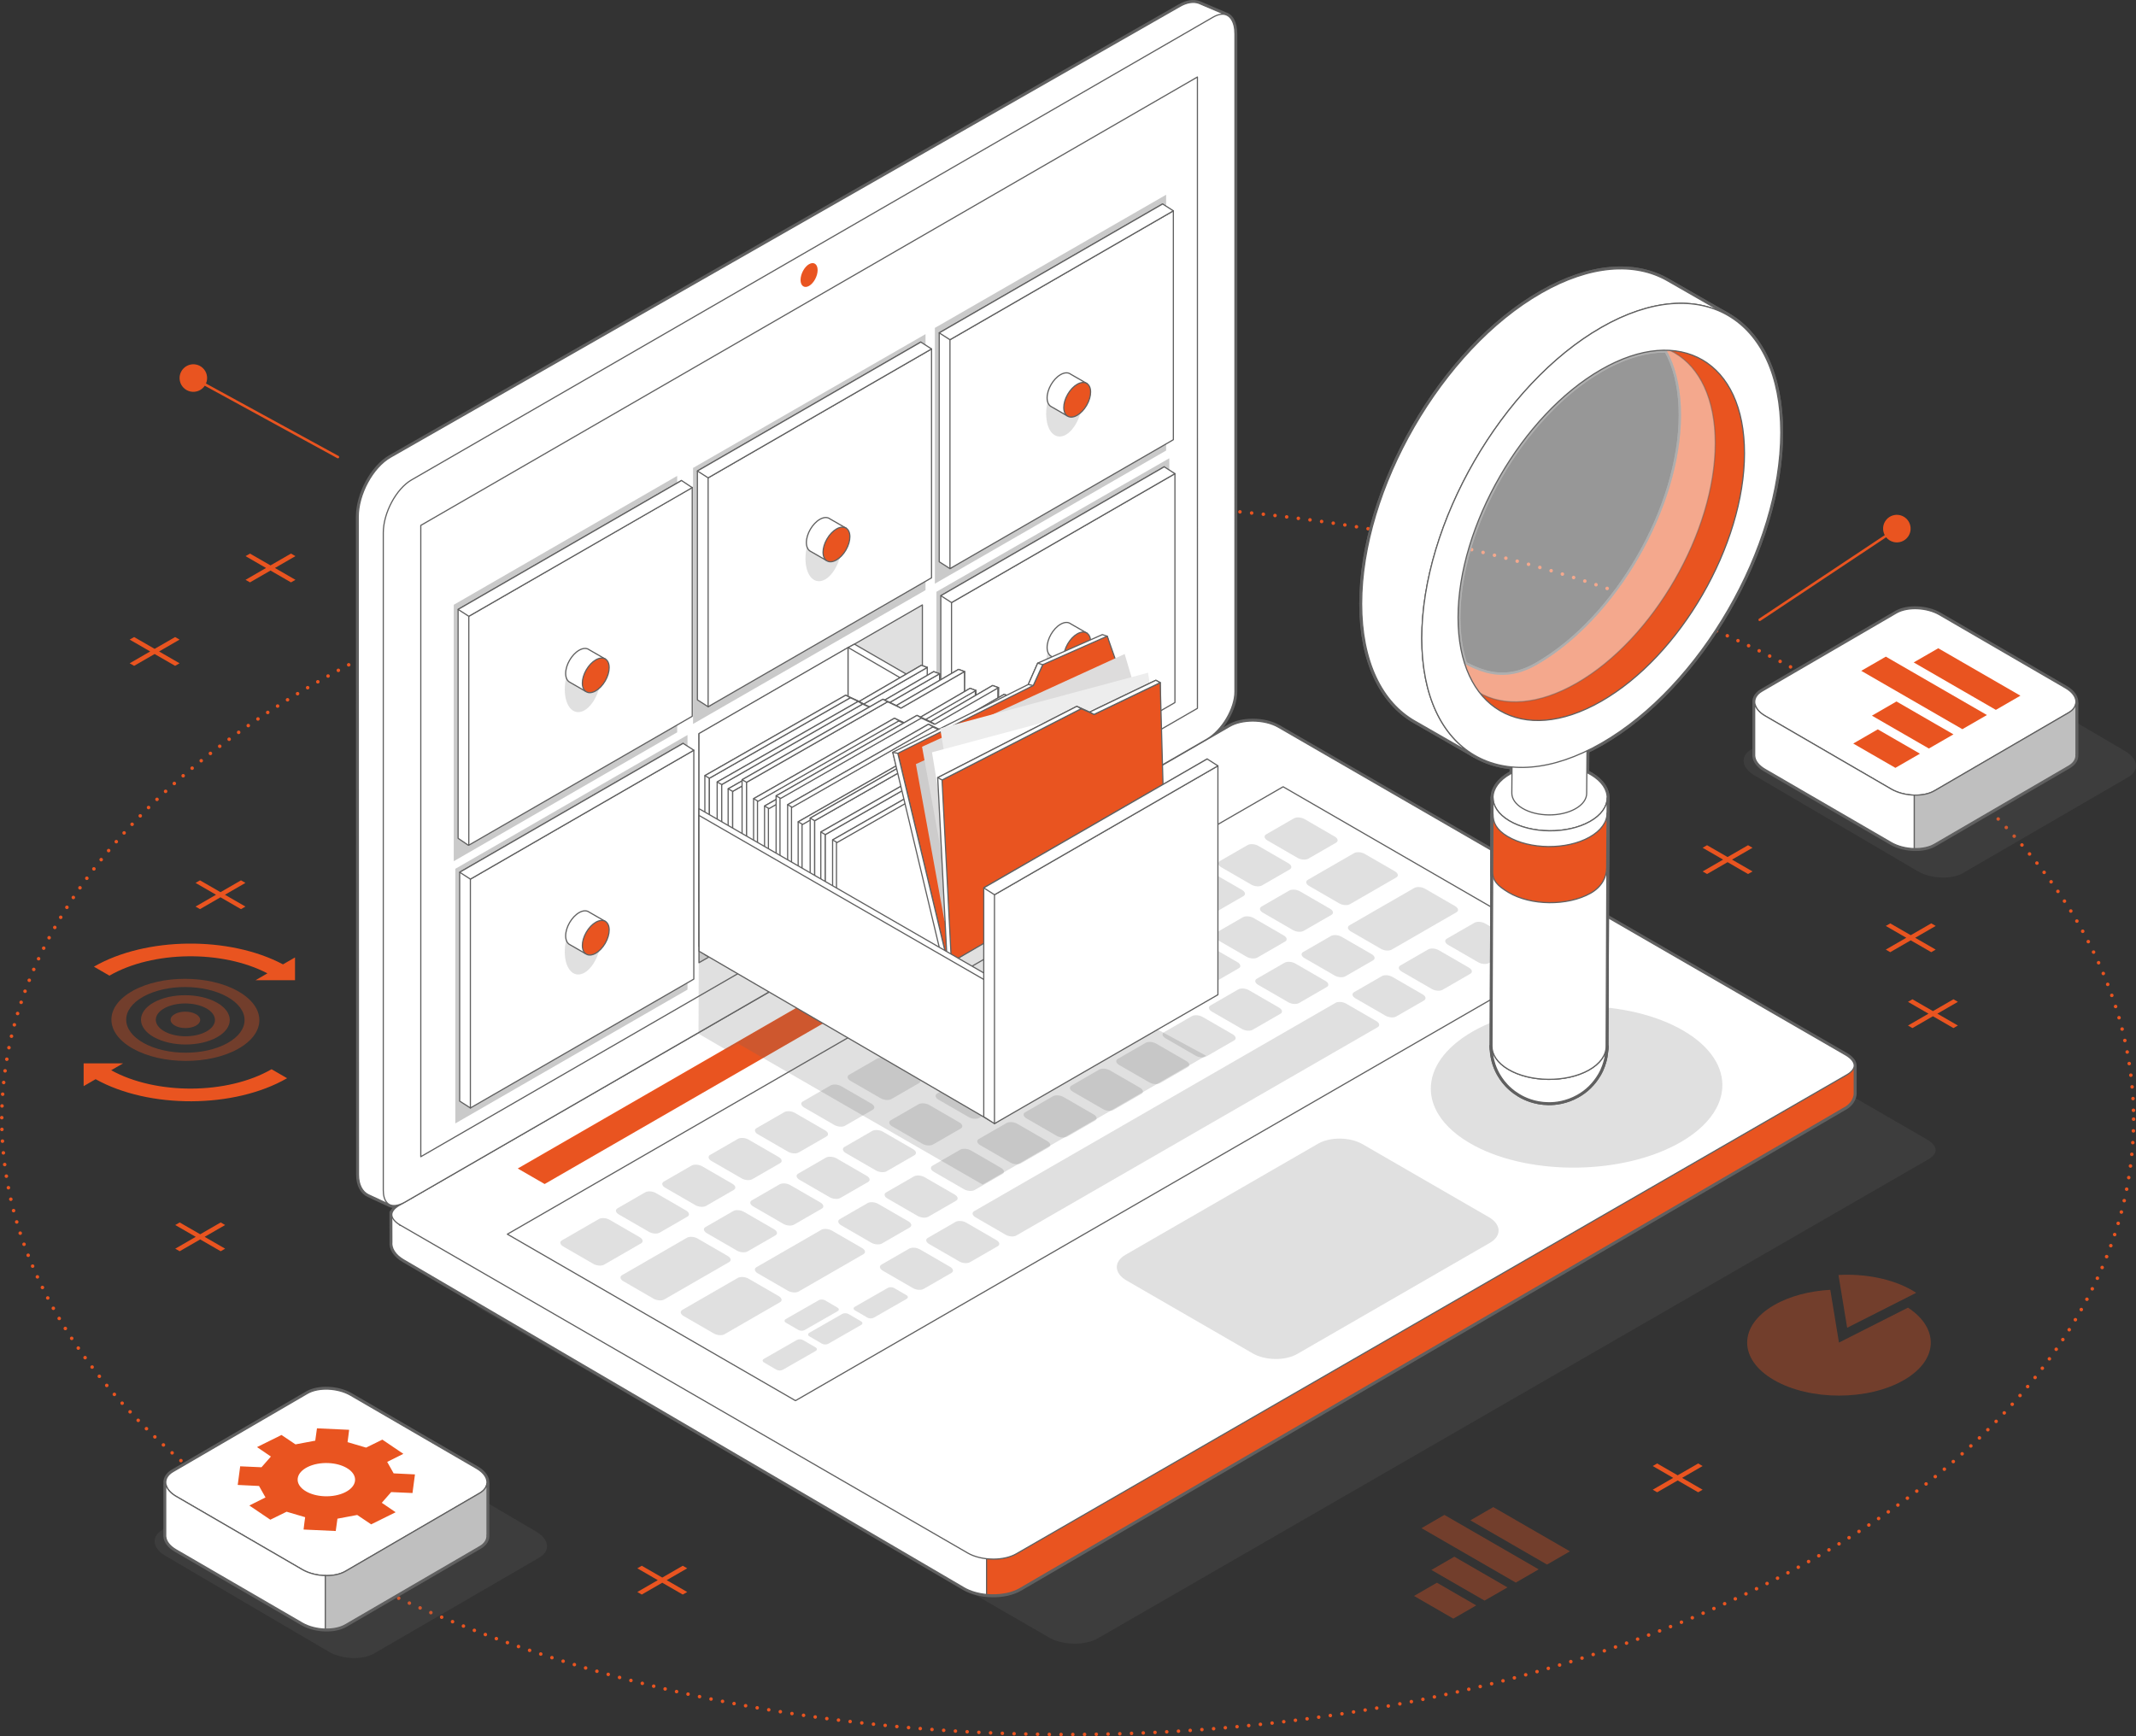 <?xml version="1.0" encoding="UTF-8"?><svg id="Layer_2" xmlns="http://www.w3.org/2000/svg" xmlns:xlink="http://www.w3.org/1999/xlink" viewBox="0 0 909.15 739.07"><rect x="0" y="0" width="909.15" height="739.07" fill="#333333" stroke="none"/><defs><style>.cls-1,.cls-2,.cls-3,.cls-4,.cls-5,.cls-6,.cls-7,.cls-8,.cls-9{stroke-width:0px;}.cls-1,.cls-10,.cls-11,.cls-3,.cls-9{fill:#e95420;}.cls-1,.cls-12{opacity:.35;}.cls-13{clip-path:url(#clippath);}.cls-14,.cls-15,.cls-16,.cls-17,.cls-7{fill:#fff;}.cls-2{opacity:.2;}.cls-2,.cls-6{fill:#666;}.cls-15,.cls-10,.cls-18,.cls-16,.cls-11,.cls-19,.cls-20,.cls-17{stroke:#606060;}.cls-15,.cls-16,.cls-11,.cls-19,.cls-21,.cls-20,.cls-17{stroke-linecap:round;}.cls-15,.cls-16,.cls-11,.cls-19,.cls-20,.cls-17{stroke-linejoin:round;}.cls-15,.cls-19{stroke-width:2px;}.cls-22{clip-path:url(#clippath-1);}.cls-23{clip-path:url(#clippath-3);}.cls-24{clip-path:url(#clippath-2);}.cls-10,.cls-18,.cls-16,.cls-11,.cls-20,.cls-17{stroke-width:.5px;}.cls-10,.cls-18,.cls-21{stroke-miterlimit:10;}.cls-18{fill:#bfbfbf;}.cls-19,.cls-21,.cls-20{fill:none;}.cls-21{stroke:#e95420;stroke-dasharray:0 0 0 5;stroke-width:1.5px;}.cls-3{fill-rule:evenodd;}.cls-25{isolation:isolate;}.cls-17{opacity:.49;}.cls-4{fill:#dddcdc;}.cls-5{fill:#cdcccc;}.cls-8{fill:#ededed;}</style><clipPath id="clippath"><path class="cls-15" d="m635.47,346.54l-.13,24.73c-.01,3.6,2.05,5.8,6.72,8.6,9.51,5.68,25.14,5.84,34.93.35,4.97-2.79,6.86-7.12,6.87-10.84l.16-23.25c-.01,3.72-2.51,7.43-7.48,10.22-9.78,5.49-25.42,5.33-34.93-.35-4.68-2.8-6.15-5.87-6.14-9.47Z"/></clipPath><clipPath id="clippath-1"><path class="cls-15" d="m635.47,346.54l-.13,24.73c-.01,3.6,2.05,5.8,6.72,8.6,9.51,5.68,25.14,5.84,34.93.35,4.97-2.79,6.86-7.12,6.87-10.84l.16-23.25c-.01,3.72-2.51,7.43-7.48,10.22-9.78,5.49-25.42,5.33-34.93-.35-4.68-2.8-6.15-5.87-6.14-9.47Z"/></clipPath><clipPath id="clippath-2"><path class="cls-16" d="m635.47,346.54l-.13,24.73c-.01,3.6,2.05,5.8,6.72,8.6,9.51,5.68,25.14,5.84,34.93.35,4.97-2.79,6.86-7.12,6.87-10.84l.16-23.25c-.01,3.72-2.51,7.43-7.48,10.22-9.78,5.49-25.42,5.33-34.93-.35-4.68-2.8-6.15-5.87-6.14-9.47Z"/></clipPath><clipPath id="clippath-3"><path class="cls-16" d="m635.47,346.54l-.13,24.73c-.01,3.6,2.05,5.8,6.72,8.6,9.51,5.68,25.14,5.84,34.93.35,4.97-2.79,6.86-7.12,6.87-10.84l.16-23.25c-.01,3.72-2.51,7.43-7.48,10.22-9.78,5.49-25.42,5.33-34.93-.35-4.68-2.8-6.15-5.87-6.14-9.47Z"/></clipPath></defs><ellipse class="cls-21" cx="454.44" cy="476.38" rx="453.69" ry="261.94"/><polygon class="cls-3" points="281.88 671.52 273.15 666.49 271.26 667.58 279.98 672.62 271.26 677.66 273.15 678.75 281.88 673.71 290.6 678.75 292.5 677.66 283.77 672.62 292.5 667.58 290.6 666.49 281.88 671.52"/><polygon class="cls-3" points="822.72 430.4 813.99 425.36 812.1 426.45 820.83 431.49 812.1 436.53 813.99 437.62 822.72 432.58 831.45 437.62 833.34 436.53 824.61 431.49 833.34 426.45 831.45 425.36 822.72 430.4"/><polygon class="cls-3" points="115.13 240.67 106.4 235.64 104.51 236.73 113.23 241.77 104.51 246.81 106.4 247.9 115.13 242.86 123.85 247.9 125.75 246.81 117.02 241.77 125.75 236.73 123.85 235.64 115.13 240.67"/><polygon class="cls-3" points="65.81 276.2 57.09 271.17 55.19 272.26 63.92 277.3 55.19 282.34 57.09 283.43 65.81 278.39 74.54 283.43 76.43 282.34 67.71 277.3 76.43 272.26 74.54 271.17 65.81 276.2"/><polygon class="cls-3" points="85.21 525.39 76.48 520.35 74.59 521.45 83.31 526.48 74.59 531.52 76.48 532.61 85.21 527.58 93.93 532.61 95.83 531.52 87.1 526.48 95.83 521.45 93.93 520.35 85.21 525.39"/><polygon class="cls-3" points="93.85 379.77 85.12 374.73 83.23 375.82 91.95 380.86 83.23 385.9 85.12 386.99 93.85 381.95 102.57 386.99 104.47 385.9 95.74 380.86 104.47 375.82 102.57 374.73 93.85 379.77"/><polygon class="cls-3" points="735.31 364.81 726.58 359.78 724.69 360.87 733.41 365.91 724.69 370.94 726.58 372.04 735.31 367 744.03 372.04 745.93 370.94 737.2 365.91 745.93 360.87 744.03 359.78 735.31 364.81"/><polygon class="cls-3" points="813.27 398.08 804.55 393.05 802.65 394.14 811.38 399.18 802.65 404.21 804.55 405.31 813.27 400.27 822 405.31 823.89 404.21 815.17 399.18 823.89 394.14 822 393.04 813.27 398.08"/><polygon class="cls-3" points="714.07 627.99 705.34 622.95 703.45 624.04 712.17 629.08 703.45 634.12 705.34 635.21 714.07 630.18 722.79 635.21 724.69 634.12 715.96 629.08 724.69 624.04 722.79 622.95 714.07 627.99"/><path class="cls-9" d="m144.08,194.08l-56.41-30.83c.49-1.13.65-2.44.3-3.8-.54-2.13-2.3-3.82-4.45-4.26-4.23-.87-7.92,2.9-6.92,7.13.5,2.14,2.25,3.86,4.4,4.33,2.54.55,4.88-.56,6.16-2.45l56.41,30.83c.16.09.35.09.51,0,.09-.05.17-.12.22-.22.14-.26.05-.59-.21-.73Z"/><path class="cls-9" d="m749.27,264.29l53.53-35.59c.77.96,1.86,1.71,3.23,2.03,2.13.51,4.45-.26,5.84-1.96,2.74-3.34,1.11-8.36-3.09-9.45-2.13-.55-4.46.2-5.88,1.88-1.67,1.99-1.77,4.58-.69,6.59l-53.54,35.59c-.16.1-.24.27-.24.45,0,.1.03.21.09.3.16.25.5.32.75.15Z"/><path class="cls-9" d="m120.43,410.49c-22.79-12.09-58.37-11.77-80.46.99l6.61,3.82c18.45-10.65,48.1-10.98,67.24-.98l-5.05,2.92h16.8s0-9.7,0-9.7l-5.13,2.96Z"/><path class="cls-9" d="m47.32,455.57l5.08-2.94h-16.8s0,9.7,0,9.7l5.1-2.95c22.73,12.67,59.07,12.53,81.5-.42l-6.61-3.82c-18.78,10.85-49.2,10.99-68.28.42Z"/><path class="cls-2" d="m457.41,699.67c3.8,0,7.29-.81,9.83-2.27l353.53-203.92c1.98-1.14,3.12-2.57,3.12-3.92,0-1.51-1.33-3.15-3.66-4.5l-241.5-139.55c-2.85-1.64-6.8-2.59-10.84-2.59-3.8,0-7.29.81-9.83,2.27l-353.53,203.92c-1.98,1.15-3.12,2.57-3.12,3.92,0,1.51,1.33,3.15,3.66,4.49l241.49,139.55c2.85,1.65,6.8,2.59,10.84,2.59Z"/><path class="cls-15" d="m789.23,453.56c0-1.51-1.33-3.15-3.66-4.5l-241.5-139.55c-2.85-1.64-6.8-2.59-10.84-2.59-3.8,0-7.29.81-9.83,2.27l-325.98,188.03,316.26-182.6c6.47-3.74,11.94-13.01,11.94-20.24V14.44c0-4.79-1.8-7.91-4.64-8.34l.13-.07-10.87-4.64c-2.25-.77-5.01-.42-7.99,1.3L166.18,194.64c-7.54,4.35-13.7,15.77-13.7,25.35l.1,280c0,4.39,1.67,7.37,4.33,8.61l9.08,4.23h0c.64.27,1.36.4,2.19.33,1.18-.09,2.54-.56,3.93-1.32l-2.23,1.28c-1.64.95-2.66,2.09-2.98,3.22l-.14-.23v.92s0,.01,0,.02,0,.01,0,.02l.04,11.54c-.31,2.75,1.41,5.61,5.14,7.76l238.45,139.55c6.7,3.87,17.31,4.01,23.72.32l350.5-204.41c4.63-2.31,4.63-6.14,4.63-6.14v-12.11Zm-619.18,67.73c.11.07.2.15.32.22l-.13.08-.19-.29Z"/><path class="cls-16" d="m170.24,521.58l-3.49-5.47.04,12.49c-.31,2.75,1.41,5.61,5.14,7.76l238.45,139.55c2.72,1.57,6.08,2.49,9.55,2.83v-301.18s-249.7,144.02-249.7,144.02Z"/><path class="cls-10" d="m434.1,676.22l350.5-204.41c4.63-2.31,4.63-6.14,4.63-6.14v-12.11s-243.64-134.49-243.64-134.49c-6.69-3.87-17.31-4.01-23.72-.32l-101.96,58.81v301.18c5.08.49,10.37-.32,14.18-2.51Z"/><g id="notebook"><path class="cls-16" d="m422.75,663.67c3.8,0,7.29-.81,9.83-2.27l353.53-203.92c1.98-1.14,3.12-2.57,3.12-3.92,0-1.51-1.33-3.15-3.66-4.5l-241.5-139.55c-2.85-1.64-6.8-2.59-10.84-2.59-3.8,0-7.29.81-9.83,2.27l-353.53,203.92c-1.98,1.15-3.12,2.57-3.12,3.92,0,1.51,1.33,3.15,3.66,4.49l241.49,139.55c2.85,1.65,6.8,2.59,10.84,2.59Z"/><polygon class="cls-9" points="231.82 504 513.76 341.37 502.31 334.76 220.37 497.39 231.82 504"/><polygon class="cls-16" points="338.58 596.21 668.75 405.76 546.13 334.9 215.95 525.35 338.58 596.21"/><path class="cls-2" d="m414.62,515.56l153.82-88.68c1.09-.63,3.13-.47,4.53.34l12.81,7.41c1.41.82,1.67,1.99.59,2.62l-153.82,88.68c-1.08.63-3.12.47-4.52-.34l-12.81-7.41c-1.41-.81-1.67-1.99-.59-2.62Z"/><path class="cls-2" d="m615.77,399.59l11.84-6.82c1.08-.62,3.12-.47,4.54.34l12.81,7.41c1.41.81,1.68,1.99.59,2.61l-11.83,6.82c-1.09.63-3.13.47-4.54-.34l-12.8-7.4c-1.41-.82-1.68-1.99-.59-2.62Z"/><path class="cls-2" d="m596.05,410.96l11.83-6.82c1.08-.62,3.12-.47,4.53.34l12.81,7.41c1.41.82,1.68,1.99.59,2.62l-11.83,6.83c-1.09.62-3.13.47-4.54-.35l-12.81-7.41c-1.41-.81-1.67-1.99-.59-2.62Z"/><path class="cls-2" d="m576.33,422.33l11.83-6.82c1.09-.63,3.13-.47,4.53.35l12.81,7.4c1.41.81,1.67,1.99.59,2.62l-11.84,6.82c-1.08.62-3.11.46-4.53-.34l-12.81-7.4c-1.41-.82-1.67-1.99-.59-2.61Z"/><path class="cls-2" d="m574.38,393.87l11.83-6.82c1.09-.62,2.86-1.65,3.95-2.27l11.83-6.82c1.09-.62,3.13-.47,4.53.34l12.81,7.4c1.41.82,1.68,1.99.59,2.62l-11.82,6.82c-1.09.62-2.87,1.65-3.95,2.28l-11.83,6.82c-1.09.63-3.12.47-4.53-.34l-12.81-7.41c-1.41-.81-1.68-1.99-.59-2.62Z"/><path class="cls-2" d="m554.66,405.25l11.83-6.83c1.08-.63,3.13-.47,4.53.34l12.81,7.4c1.41.82,1.67,1.99.59,2.62l-11.83,6.82c-1.09.62-3.13.47-4.53-.35l-12.81-7.4c-1.41-.82-1.68-1.99-.59-2.62Z"/><path class="cls-2" d="m556.65,374.52l3.94-2.28c1.09-.63,2.86-1.64,3.94-2.28l11.83-6.82c1.09-.62,3.12-.47,4.53.35l12.81,7.4c1.41.81,1.67,2,.59,2.62l-11.83,6.83c-1.08.62-2.86,1.65-3.94,2.27l-3.95,2.28c-1.08.63-3.12.47-4.53-.34l-12.81-7.41c-1.41-.81-1.68-1.99-.59-2.61Z"/><path class="cls-2" d="m536.93,385.89l11.83-6.82c1.09-.62,3.13-.47,4.54.34l12.81,7.41c1.42.81,1.67,1.99.58,2.61l-11.83,6.82c-1.09.62-3.12.47-4.53-.34l-12.8-7.41c-1.41-.81-1.68-1.99-.59-2.61Z"/><path class="cls-2" d="m538.92,355.16l11.83-6.82c1.09-.63,3.12-.47,4.54.34l12.8,7.41c1.41.81,1.67,2,.59,2.62l-11.84,6.82c-1.08.62-3.12.47-4.53-.34l-12.81-7.41c-1.41-.81-1.67-1.99-.59-2.62Z"/><path class="cls-2" d="m519.2,366.53l11.83-6.82c1.09-.63,3.12-.46,4.54.34l12.81,7.41c1.41.81,1.67,1.99.59,2.62l-11.83,6.82c-1.09.63-3.13.47-4.54-.34l-12.81-7.4c-1.42-.81-1.67-1.99-.59-2.61Z"/><path class="cls-2" d="m499.48,377.9l11.83-6.82c1.08-.62,3.13-.47,4.53.34l12.81,7.4c1.41.82,1.67,2,.59,2.62l-11.83,6.83c-1.08.63-3.12.47-4.53-.35l-12.81-7.4c-1.42-.81-1.68-1.99-.59-2.62Z"/><path class="cls-2" d="m534.94,416.61l11.83-6.82c1.09-.63,3.13-.47,4.54.34l12.81,7.4c1.41.82,1.67,1.99.59,2.62l-11.83,6.82c-1.08.63-3.12.47-4.54-.34l-12.81-7.41c-1.4-.81-1.67-1.99-.59-2.62Z"/><path class="cls-2" d="m515.22,427.98l11.83-6.82c1.09-.63,3.14-.47,4.54.34l12.81,7.41c1.41.81,1.67,1.99.59,2.62l-11.84,6.82c-1.08.63-3.13.48-4.53-.34l-12.81-7.41c-1.4-.82-1.67-1.99-.58-2.62Z"/><path class="cls-2" d="m495.5,439.35l11.83-6.82c1.08-.62,3.13-.47,4.53.34l12.81,7.4c1.41.82,1.67,1.99.59,2.62l-11.83,6.82c-1.09.63-3.13.47-4.54-.34l-12.81-7.41c-1.41-.81-1.68-1.99-.59-2.62Z"/><path class="cls-2" d="m517.2,397.25l11.84-6.82c1.09-.62,3.13-.47,4.54.34l12.81,7.41c1.41.81,1.67,1.99.59,2.61l-11.83,6.82c-1.08.63-3.13.47-4.54-.34l-12.81-7.41c-1.4-.81-1.67-1.99-.59-2.62Z"/><path class="cls-2" d="m497.49,408.63l11.83-6.83c1.09-.63,3.13-.47,4.54.34l12.8,7.4c1.41.82,1.68,1.99.6,2.62l-11.84,6.83c-1.08.63-3.13.47-4.53-.35l-12.81-7.4c-1.42-.81-1.69-1.99-.59-2.61Z"/><path class="cls-2" d="m477.77,420l11.84-6.82c1.08-.63,3.12-.47,4.53.35l12.81,7.4c1.41.82,1.68,2,.59,2.62l-11.83,6.82c-1.09.63-3.12.47-4.53-.34l-12.81-7.4c-1.4-.81-1.67-1.99-.59-2.62Z"/><path class="cls-2" d="m479.76,389.26l11.83-6.82c1.08-.63,3.12-.47,4.53.35l12.81,7.4c1.41.81,1.67,1.99.59,2.62l-11.83,6.82c-1.09.62-3.13.47-4.53-.35l-12.81-7.4c-1.41-.82-1.68-1.99-.59-2.62Z"/><path class="cls-2" d="m460.04,400.64l11.83-6.83c1.09-.63,3.13-.47,4.54.34l12.81,7.4c1.41.81,1.67,2,.59,2.61l-11.83,6.83c-1.08.62-3.13.47-4.54-.35l-12.8-7.4c-1.41-.81-1.68-1.99-.59-2.61Z"/><path class="cls-2" d="m440.31,412.01l11.84-6.82c1.09-.63,3.12-.47,4.53.34l12.81,7.4c1.41.82,1.68,2,.59,2.63l-11.83,6.82c-1.09.63-3.12.47-4.52-.35l-12.81-7.4c-1.41-.82-1.68-1.99-.6-2.62Z"/><path class="cls-2" d="m475.77,450.72l11.84-6.82c1.08-.62,3.12-.47,4.53.35l12.81,7.4c1.41.81,1.67,1.99.59,2.62l-11.83,6.82c-1.09.62-3.12.47-4.53-.35l-12.82-7.4c-1.4-.81-1.67-1.99-.59-2.62Z"/><path class="cls-2" d="m456.05,462.09l11.83-6.82c1.08-.62,3.12-.46,4.53.35l12.81,7.4c1.41.81,1.67,2,.59,2.62l-11.83,6.82c-1.08.63-3.12.47-4.53-.35l-12.81-7.4c-1.4-.81-1.67-1.99-.59-2.62Z"/><path class="cls-2" d="m436.33,473.46l11.83-6.83c1.08-.62,3.13-.47,4.54.35l12.81,7.4c1.4.81,1.67,1.99.59,2.62l-11.83,6.82c-1.09.62-3.12.47-4.53-.34l-12.81-7.4c-1.41-.81-1.68-1.99-.59-2.62Z"/><path class="cls-2" d="m458.04,431.37l11.83-6.82c1.09-.63,3.13-.47,4.54.34l12.81,7.4c1.42.81,1.67,1.99.6,2.62l-11.84,6.82c-1.08.62-3.12.46-4.53-.35l-12.81-7.4c-1.4-.81-1.68-1.99-.59-2.62Z"/><path class="cls-2" d="m438.33,442.74l11.82-6.82c1.09-.63,3.13-.47,4.54.34l12.81,7.4c1.41.82,1.67,1.99.59,2.62l-11.83,6.82c-1.09.63-3.13.47-4.54-.34l-12.81-7.41c-1.41-.82-1.67-1.99-.59-2.61Z"/><path class="cls-2" d="m418.61,454.1l11.84-6.82c1.08-.63,3.11-.47,4.53.34l12.81,7.41c1.41.81,1.67,1.99.59,2.62l-11.84,6.82c-1.09.63-3.12.47-4.53-.35l-12.81-7.4c-1.41-.82-1.67-1.99-.58-2.62Z"/><path class="cls-2" d="m420.6,423.38l11.83-6.82c1.09-.62,3.12-.47,4.53.35l12.81,7.4c1.41.82,1.68,1.99.59,2.62l-11.83,6.82c-1.08.62-3.12.47-4.53-.34l-12.81-7.41c-1.42-.81-1.68-1.99-.59-2.62Z"/><path class="cls-2" d="m400.87,434.74l11.83-6.82c1.09-.62,3.13-.47,4.54.34l12.81,7.41c1.41.81,1.68,1.99.6,2.62l-11.83,6.82c-1.09.62-3.13.47-4.54-.35l-12.81-7.4c-1.4-.82-1.67-1.99-.59-2.62Z"/><path class="cls-2" d="m381.15,446.11l11.83-6.82c1.08-.62,3.12-.48,4.53.34l12.81,7.41c1.41.81,1.67,1.99.59,2.62l-11.83,6.82c-1.09.63-3.13.47-4.54-.34l-12.81-7.4c-1.41-.82-1.67-1.99-.59-2.62Z"/><path class="cls-2" d="m416.61,484.83l11.83-6.82c1.09-.62,3.12-.46,4.54.34l12.81,7.4c1.4.82,1.67,1.99.59,2.62l-11.83,6.82c-1.09.63-3.13.47-4.53-.34l-12.81-7.4c-1.41-.81-1.68-1.99-.6-2.62Z"/><path class="cls-2" d="m396.89,496.2l11.83-6.83c1.08-.62,3.12-.47,4.53.34l12.81,7.41c1.41.82,1.68,2,.59,2.62l-11.83,6.82c-1.08.63-3.12.47-4.53-.34l-12.81-7.41c-1.41-.81-1.68-1.99-.59-2.61Z"/><path class="cls-2" d="m377.17,507.57l11.83-6.82c1.09-.63,3.13-.47,4.54.34l12.81,7.4c1.41.81,1.67,2,.59,2.62l-11.83,6.82c-1.09.63-3.13.47-4.54-.35l-12.81-7.4c-1.4-.82-1.67-1.99-.59-2.62Z"/><path class="cls-2" d="m398.88,465.47l11.83-6.82c1.09-.62,3.12-.47,4.53.34l12.82,7.41c1.4.82,1.67,2,.59,2.62l-11.84,6.82c-1.08.63-3.12.47-4.53-.34l-12.81-7.4c-1.41-.82-1.68-1.99-.59-2.62Z"/><path class="cls-2" d="m379.16,476.84l11.83-6.82c1.08-.62,3.12-.47,4.53.34l12.81,7.41c1.41.82,1.67,1.99.59,2.61l-11.83,6.82c-1.09.63-3.14.48-4.53-.34l-12.81-7.4c-1.41-.82-1.68-1.99-.6-2.62Z"/><path class="cls-2" d="m359.44,488.21l11.83-6.82c1.09-.62,3.13-.47,4.53.34l12.81,7.4c1.41.82,1.66,1.99.59,2.62l-11.83,6.82c-1.09.62-3.13.47-4.54-.34l-12.81-7.4c-1.41-.82-1.67-1.99-.59-2.62Z"/><path class="cls-2" d="m361.43,457.48l11.84-6.82c1.08-.62,3.12-.46,4.53.34l12.81,7.4c1.41.82,1.68,2,.59,2.62l-11.84,6.83c-1.08.62-3.12.46-4.53-.35l-12.81-7.4c-1.42-.82-1.68-1.99-.59-2.62Z"/><path class="cls-2" d="m341.71,468.85l11.84-6.83c1.08-.62,3.11-.47,4.52.35l12.81,7.4c1.4.81,1.67,2,.59,2.62l-11.83,6.82c-1.08.62-3.12.47-4.54-.35l-12.8-7.4c-1.41-.82-1.67-2-.59-2.62Z"/><path class="cls-2" d="m321.99,480.22l11.84-6.82c1.08-.63,3.12-.47,4.53.34l12.81,7.4c1.41.81,1.67,1.99.6,2.62l-11.84,6.82c-1.09.63-3.13.47-4.53-.34l-12.81-7.41c-1.41-.81-1.67-2-.59-2.62Z"/><path class="cls-2" d="m357.45,518.94l11.83-6.82c1.08-.63,3.12-.47,4.53.35l12.81,7.4c1.4.82,1.68,1.99.59,2.62l-11.83,6.83c-1.08.63-3.13.47-4.54-.34l-12.8-7.41c-1.4-.82-1.67-1.99-.59-2.62Z"/><path class="cls-2" d="m321.95,539.41l11.83-6.82c1.09-.63,2.87-1.65,3.95-2.27l11.84-6.83c1.08-.62,3.13-.47,4.53.35l12.81,7.4c1.41.82,1.68,2,.59,2.62l-11.83,6.82c-1.09.62-2.86,1.65-3.95,2.28l-11.83,6.81c-1.08.63-3.12.48-4.53-.34l-12.81-7.4c-1.4-.81-1.67-1.99-.59-2.61Z"/><path class="cls-2" d="m339.72,499.58l11.83-6.82c1.08-.62,3.12-.47,4.53.34l12.81,7.41c1.4.81,1.67,1.99.59,2.62l-11.83,6.82c-1.09.63-3.13.47-4.54-.34l-12.8-7.4c-1.4-.82-1.67-2-.59-2.62Z"/><path class="cls-2" d="m320,510.95l11.84-6.83c1.08-.62,3.11-.47,4.53.34l12.82,7.4c1.4.82,1.66,1.99.58,2.62l-11.83,6.82c-1.09.62-3.12.47-4.53-.34l-12.81-7.41c-1.42-.81-1.68-1.99-.59-2.62Z"/><path class="cls-2" d="m300.28,522.32l11.83-6.82c1.09-.62,3.13-.47,4.54.34l12.8,7.4c1.41.82,1.68,2,.59,2.62l-11.84,6.82c-1.08.63-3.12.47-4.54-.34l-12.8-7.41c-1.41-.82-1.67-2-.59-2.62Z"/><path class="cls-2" d="m302.27,491.59l11.83-6.82c1.09-.63,3.13-.48,4.54.34l12.8,7.4c1.41.81,1.68,1.99.59,2.62l-11.83,6.82c-1.09.62-3.13.47-4.54-.35l-12.81-7.4c-1.41-.82-1.67-1.99-.59-2.62Z"/><path class="cls-2" d="m282.54,502.96l11.84-6.82c1.08-.63,3.12-.47,4.54.34l12.8,7.41c1.41.82,1.68,1.99.59,2.62l-11.83,6.82c-1.08.63-3.13.47-4.54-.35l-12.81-7.4c-1.41-.81-1.67-2-.59-2.62Z"/><path class="cls-2" d="m262.83,514.33l11.83-6.82c1.08-.62,3.11-.47,4.53.35l12.81,7.4c1.4.82,1.67,2,.59,2.62l-11.83,6.82c-1.09.63-3.13.47-4.54-.34l-12.81-7.4c-1.41-.81-1.68-1.99-.58-2.62Z"/><path class="cls-2" d="m239.17,527.98l15.77-9.1c1.08-.62,3.13-.47,4.53.35l12.8,7.4c1.42.82,1.68,2,.6,2.62l-15.78,9.09c-1.08.63-3.13.47-4.53-.34l-12.81-7.4c-1.4-.82-1.68-1.99-.59-2.62Z"/><path class="cls-2" d="m394.9,526.93l11.83-6.82c1.09-.63,3.13-.48,4.54.34l12.8,7.41c1.42.81,1.68,1.99.59,2.61l-11.83,6.82c-1.09.63-3.13.47-4.53-.34l-12.82-7.4c-1.4-.82-1.67-1.99-.58-2.62Z"/><path class="cls-2" d="m375.18,538.3l11.84-6.82c1.08-.63,3.12-.47,4.53.34l12.81,7.41c1.41.81,1.67,1.99.59,2.61l-11.83,6.82c-1.09.62-3.13.47-4.53-.34l-12.81-7.41c-1.41-.81-1.67-1.99-.59-2.61Z"/><path class="cls-2" d="m290.4,557.59l23.66-13.64c1.09-.62,3.13-.47,4.54.34l12.81,7.4c1.41.82,1.68,1.99.59,2.62l-23.66,13.65c-1.09.63-3.13.47-4.53-.35l-12.81-7.4c-1.4-.81-1.67-1.99-.59-2.62Z"/><path class="cls-2" d="m264.78,542.78l27.61-15.92c1.08-.62,3.12-.47,4.53.35l12.81,7.41c1.41.81,1.67,1.99.59,2.62l-27.61,15.91c-1.08.63-3.12.47-4.54-.34l-12.81-7.41c-1.4-.82-1.67-1.99-.59-2.62Z"/><path class="cls-2" d="m369.21,560.87c.74.44,1.95.46,2.68.04l14.01-8.02c.71-.41.69-1.11-.05-1.55l-5.3-3.08c-.76-.43-1.95-.45-2.68-.04l-14.02,8.02c-.73.42-.69,1.11.06,1.55l5.3,3.08Z"/><path class="cls-2" d="m349.85,571.95c.75.45,1.95.46,2.68.05l14-8.02c.73-.41.7-1.11-.06-1.55l-5.29-3.09c-.77-.44-1.97-.46-2.7-.04l-14,8.01c-.73.43-.71,1.12.05,1.55l5.3,3.08Z"/><path class="cls-2" d="m330.48,583.04c.77.44,1.97.46,2.69.04l14-8.01c.72-.42.71-1.11-.06-1.55l-5.3-3.08c-.74-.44-1.95-.47-2.67-.04l-14,8.02c-.73.41-.71,1.11.05,1.54l5.28,3.09Z"/><path class="cls-2" d="m339.8,566.11c.76.44,1.97.46,2.69.04l14.01-8.01c.72-.41.71-1.11-.06-1.55l-5.3-3.09c-.74-.43-1.96-.46-2.68-.03l-14,8.01c-.72.42-.71,1.11.05,1.55l5.29,3.08Z"/><path class="cls-2" d="m479.49,545.05c-5.35-3.09-5.54-7.99-.42-10.94l81.99-47.3c5.12-2.95,13.6-2.84,18.95.26l53.7,31.03c5.35,3.09,5.54,7.99.43,10.94l-82,47.3c-5.11,2.95-13.6,2.84-18.95-.25l-53.7-31.03Z"/></g><g id="laptop"><path class="cls-16" d="m521.11,6.03l-10.87-4.64c-2.25-.77-5.01-.42-7.99,1.3L166.18,194.64c-7.54,4.35-13.7,15.76-13.7,25.35l.1,280c0,4.39,1.67,7.37,4.33,8.62l9.08,4.23-.48-1.4c.2-.11.4-.2.61-.32l337.6-194.85c7.53-4.34,13.63-14.69,13.62-23.1V9.4c0-.44-.03-.86-.06-1.28l3.84-2.09Z"/><path class="cls-16" d="m168.17,513.16c1.26-.1,2.71-.6,4.19-1.46l341.33-197.07c6.47-3.74,11.94-13.01,11.94-20.24V14.44c0-5.36-2.24-8.66-5.69-8.39-1.11.09-2.32.51-3.61,1.25L175.16,204.28c-6.52,3.76-12.02,14.06-12.02,22.49v279.94c0,2.27.54,4.06,1.55,5.19.85.95,2.02,1.37,3.48,1.26h0Z"/><path class="cls-9" d="m344.38,112.43c-2.01,1.16-3.64,4.18-3.64,6.73s1.63,3.68,3.64,2.53c2-1.16,3.63-4.17,3.63-6.72,0-2.55-1.63-3.68-3.63-2.53Z"/><polyline class="cls-16" points="179.1 223.64 179.1 492.37 509.67 301.51 509.66 32.78 179.1 223.64"/></g><polygon class="cls-2" points="392.6 354.92 297.51 409.79 297.51 312.36 392.6 257.49 392.6 354.92"/><polygon class="cls-20" points="392.6 354.92 297.51 409.79 297.51 312.36 392.6 257.49 392.6 354.92"/><g class="cls-12"><polygon class="cls-6" points="288.23 311.72 193.13 366.59 193.13 257.44 288.23 202.57 288.23 311.72"/><polygon class="cls-6" points="496.34 191.78 397.91 248.46 397.91 139.58 496.34 82.9 496.34 191.78"/><polygon class="cls-6" points="393.93 251.2 294.98 308.16 294.98 199.19 393.93 142.23 393.93 251.2"/><polygon class="cls-6" points="292.62 421.24 193.8 478.2 193.8 369.83 292.62 312.87 292.62 421.24"/><polygon class="cls-6" points="497.69 299.86 398.58 356.68 398.58 251.9 497.69 195.07 497.69 299.86"/></g><polygon class="cls-16" points="199.36 359.81 194.98 356.84 194.98 259.41 290.08 204.54 290.08 224.69 199.36 359.81"/><polygon class="cls-16" points="494.86 184.25 404.33 242.04 399.76 239.12 399.76 141.69 494.86 86.82 494.86 184.25"/><polygon class="cls-16" points="391.93 243.04 301.4 300.83 296.84 297.91 296.84 200.48 391.93 145.61 391.93 243.04"/><polygon class="cls-16" points="200.23 471.63 195.65 468.71 195.65 371.29 290.75 316.42 200.23 471.63"/><polygon class="cls-16" points="495.53 296.13 405 353.91 400.44 350.99 400.44 253.57 495.53 198.7 495.53 296.13"/><polygon class="cls-16" points="294.64 304.89 199.54 359.76 199.54 262.33 294.64 207.46 294.64 304.89"/><polygon class="cls-16" points="499.42 187.17 404.33 242.04 404.33 144.61 499.42 89.74 499.42 187.17"/><polygon class="cls-16" points="396.49 245.96 301.4 300.83 301.4 203.4 396.49 148.53 396.49 245.96"/><polygon class="cls-16" points="295.31 416.77 200.21 471.63 200.21 374.21 295.31 319.34 295.31 416.77"/><polygon class="cls-16" points="500.09 299.05 405 353.91 405 256.49 500.09 201.62 500.09 299.05"/><polygon class="cls-16" points="294.64 207.57 290.08 204.54 194.98 259.41 199.54 262.33 294.64 207.57"/><polygon class="cls-16" points="301.4 203.4 296.84 200.48 391.93 145.61 396.49 148.53 301.4 203.4"/><polygon class="cls-16" points="494.86 86.82 499.42 89.74 404.33 144.61 399.76 141.69 494.86 86.82"/><polygon class="cls-16" points="400.44 253.57 405 256.49 500.09 201.62 495.53 198.7 400.44 253.57"/><polygon class="cls-16" points="290.75 316.42 295.31 319.34 200.21 374.21 195.65 371.29 290.75 316.42"/><polygon class="cls-2" points="297.31 439.7 297.51 381.14 347.76 410.4 347.76 410.4 297.31 439.7"/><polygon class="cls-2" points="392.91 384.37 297.12 439.9 309.27 446.98 314.12 444.21 418.24 504.24 513.33 449.37 392.91 384.37"/><path class="cls-2" d="m609,463.72c-.15-8.79,5.76-17.69,17.75-24.6,24-13.84,63.29-14.52,87.75-1.52,12.23,6.5,18.44,15.18,18.59,23.97h0s0,0,0,0c.06,3.4-.79,6.81-2.54,10.12-2.78,5.25-7.85,10.24-15.21,14.49-24,13.84-63.29,14.52-87.75,1.52-7.2-3.82-12.31-8.41-15.33-13.33-2.11-3.44-3.2-7.04-3.26-10.65,0,0,0,0,0,0Z"/><path class="cls-15" d="m642.84,329.45c9.62-5.4,25.01-5.24,34.36.35,9.35,5.59,9.14,14.5-.49,19.9-9.62,5.4-25.01,5.24-34.36-.35-9.35-5.59-9.14-14.5.49-19.9Z"/><path class="cls-15" d="m646.73,465.97c-2.9-1.78-4.27-3.21-5.28-4.25-1.84-1.91-3.1-4.14-3.52-4.88-.69-1.22-1.62-3.34-2.11-5.33-.56-2.21-.77-3.89-.79-6.2,0,3.54,2.27,7.09,6.87,9.84,9.35,5.59,24.74,5.75,34.36.35,4.89-2.74,7.35-6.4,7.36-10.06-.02.58-.01,1.35-.08,1.92-.14,1.13-.31,2.64-.61,3.74-.32,1.18-.97,3.64-2.49,6.22-2.27,3.86-5.33,6.88-9.1,8.97-4.79,2.66-9.31,3.17-12.27,3.13-5.98-.08-10.3-2.21-12.35-3.47Z"/><path class="cls-15" d="m635.03,445.31l.44-105.8c-.01,3.54,2.27,7.1,6.87,9.84,9.35,5.59,24.74,5.75,34.36.35,4.89-2.74,7.35-6.4,7.36-10.06l-.44,105.8c-.01,3.66-2.47,7.31-7.36,10.06-9.62,5.4-25.01,5.24-34.36-.35-4.6-2.75-6.88-6.3-6.87-9.84Z"/><path class="cls-15" d="m643.48,337.61l.29-40.1c0,2.32,1.49,4.65,4.51,6.45,6.13,3.66,16.21,3.77,22.52.23,3.21-1.8,4.82-4.19,4.83-6.59l-.29,40.1c0,2.4-1.62,4.79-4.83,6.59-6.31,3.54-16.39,3.44-22.52-.23-3.01-1.8-4.51-4.13-4.51-6.45Z"/><path class="cls-14" d="m635.47,346.54l-.13,24.73c-.01,3.6,2.05,5.8,6.72,8.6,9.51,5.68,25.14,5.84,34.93.35,4.97-2.79,6.86-7.12,6.87-10.84l.16-23.25c-.01,3.72-2.51,7.43-7.48,10.22-9.78,5.49-25.42,5.33-34.93-.35-4.68-2.8-6.15-5.87-6.14-9.47Z"/><g class="cls-13"><ellipse class="cls-15" cx="659.77" cy="326.6" rx="14.07" ry="24.3" transform="translate(331.3 985.44) rotate(-89.84)"/><path class="cls-15" d="m646.73,452.99c-2.9-1.78-4.27-3.21-5.28-4.25-1.84-1.91-3.1-4.14-3.52-4.88-.69-1.22-1.61-3.34-2.11-5.33-.56-2.21-.77-3.89-.79-6.2,0,3.54,2.27,7.09,6.87,9.84,9.35,5.59,24.74,5.75,34.36.35,4.89-2.74,7.35-6.4,7.36-10.06-.02.58-.01,1.35-.08,1.92-.14,1.13-.31,2.64-.61,3.74-.32,1.18-.97,3.64-2.49,6.22-2.27,3.86-5.33,6.88-9.1,8.97-4.79,2.66-9.31,3.17-12.27,3.13-5.98-.08-10.3-2.21-12.35-3.47Z"/><path class="cls-15" d="m635.03,432.33l.44-105.8c0,3.54,2.27,7.09,6.87,9.84,9.35,5.59,24.74,5.75,34.36.35,4.89-2.74,7.35-6.4,7.36-10.06l-.44,105.8c-.01,3.66-2.47,7.31-7.36,10.06-9.62,5.4-25.01,5.24-34.36-.35-4.6-2.75-6.88-6.3-6.87-9.84Z"/><path class="cls-15" d="m643.48,324.64l.29-40.1c0,2.32,1.49,4.65,4.51,6.45,6.13,3.66,16.21,3.77,22.52.23,3.21-1.8,4.82-4.19,4.83-6.59l-.29,40.1c0,2.4-1.62,4.79-4.83,6.59-6.31,3.54-16.39,3.44-22.52-.23-3.01-1.8-4.51-4.13-4.51-6.45Z"/></g><path class="cls-19" d="m635.47,346.54l-.13,24.73c-.01,3.6,2.05,5.8,6.72,8.6,9.51,5.68,25.14,5.84,34.93.35,4.97-2.79,6.86-7.12,6.87-10.84l.16-23.25c-.01,3.72-2.51,7.43-7.48,10.22-9.78,5.49-25.42,5.33-34.93-.35-4.68-2.8-6.15-5.87-6.14-9.47Z"/><g class="cls-25"><path class="cls-15" d="m636.3,303.83c-7.02-5.51-21.85-26.37-21.85-26.37,11.1,6.36,22.83,15.21,39.67,5.55,33.91-19.45,61.4-67.07,61.4-106.35,0-19.77-6.96-33.66-18.2-40.1l28.13,16.14c11.24,6.45,18.2,20.34,18.2,40.1,0,39.28-27.49,86.9-61.4,106.35-16.85,9.66-35.9,12.59-45.96,4.69Z"/><path class="cls-15" d="m602.2,306.93c-13.98-8.02-22.64-25.31-22.64-49.9h0c0-48.88,34.2-108.12,76.4-132.32,20.96-12.02,39.95-13.14,53.76-5.22l25.6,14.68c-13.8-7.92-32.79-6.8-53.75,5.22-42.19,24.2-76.4,83.44-76.4,132.32,0,24.6,8.66,41.88,22.64,49.9l-25.6-14.68Z"/><path class="cls-15" d="m605.16,271.71c0,48.88,34.2,68.89,76.4,44.68,42.19-24.2,76.4-83.44,76.4-132.32,0-48.88-34.2-68.89-76.4-44.68-42.19,24.2-76.4,83.44-76.4,132.32Zm137.35-78.79c0,39-27.29,86.27-60.95,105.58-33.66,19.31-60.96,3.34-60.96-35.65,0-39,27.3-86.27,60.96-105.57,33.66-19.31,60.95-3.35,60.95,35.65h0Z"/></g><path class="cls-15" d="m642.84,329.45c9.62-5.4,25.01-5.24,34.36.35,9.35,5.59,9.14,14.5-.49,19.9-9.62,5.4-25.01,5.24-34.36-.35-9.35-5.59-9.14-14.5.49-19.9Z"/><path class="cls-15" d="m646.73,465.97c-2.9-1.78-4.27-3.21-5.28-4.25-1.84-1.91-3.1-4.14-3.52-4.88-.69-1.22-1.62-3.34-2.11-5.33-.56-2.21-.77-3.89-.79-6.2,0,3.54,2.27,7.09,6.87,9.84,9.35,5.59,24.74,5.75,34.36.35,4.89-2.74,7.35-6.4,7.36-10.06-.02.58-.01,1.35-.08,1.92-.14,1.13-.31,2.64-.61,3.74-.32,1.18-.97,3.64-2.49,6.22-2.27,3.86-5.33,6.88-9.1,8.97-4.79,2.66-9.31,3.17-12.27,3.13-5.98-.08-10.3-2.21-12.35-3.47Z"/><path class="cls-15" d="m635.03,445.31l.44-105.8c-.01,3.54,2.27,7.1,6.87,9.84,9.35,5.59,24.74,5.75,34.36.35,4.89-2.74,7.35-6.4,7.36-10.06l-.44,105.8c-.01,3.66-2.47,7.31-7.36,10.06-9.62,5.4-25.01,5.24-34.36-.35-4.6-2.75-6.88-6.3-6.87-9.84Z"/><path class="cls-15" d="m643.48,337.61l.29-40.1c0,2.32,1.49,4.65,4.51,6.45,6.13,3.66,16.21,3.77,22.52.23,3.21-1.8,4.82-4.19,4.83-6.59l-.29,40.1c0,2.4-1.62,4.79-4.83,6.59-6.31,3.54-16.39,3.44-22.52-.23-3.01-1.8-4.51-4.13-4.51-6.45Z"/><path class="cls-14" d="m635.47,346.54l-.13,24.73c-.01,3.6,2.05,5.8,6.72,8.6,9.51,5.68,25.14,5.84,34.93.35,4.97-2.79,6.86-7.12,6.87-10.84l.16-23.25c-.01,3.72-2.51,7.43-7.48,10.22-9.78,5.49-25.42,5.33-34.93-.35-4.68-2.8-6.15-5.87-6.14-9.47Z"/><g class="cls-22"><ellipse class="cls-15" cx="659.77" cy="326.6" rx="14.07" ry="24.3" transform="translate(331.3 985.44) rotate(-89.84)"/><path class="cls-15" d="m646.73,452.99c-2.9-1.78-4.27-3.21-5.28-4.25-1.84-1.91-3.1-4.14-3.52-4.88-.69-1.22-1.61-3.34-2.11-5.33-.56-2.21-.77-3.89-.79-6.2,0,3.54,2.27,7.09,6.87,9.84,9.35,5.59,24.74,5.75,34.36.35,4.89-2.74,7.35-6.4,7.36-10.06-.02.58-.01,1.35-.08,1.92-.14,1.13-.31,2.64-.61,3.74-.32,1.18-.97,3.64-2.49,6.22-2.27,3.86-5.33,6.88-9.1,8.97-4.79,2.66-9.31,3.17-12.27,3.13-5.98-.08-10.3-2.21-12.35-3.47Z"/><path class="cls-15" d="m635.03,432.33l.44-105.8c0,3.54,2.27,7.09,6.87,9.84,9.35,5.59,24.74,5.75,34.36.35,4.89-2.74,7.35-6.4,7.36-10.06l-.44,105.8c-.01,3.66-2.47,7.31-7.36,10.06-9.62,5.4-25.01,5.24-34.36-.35-4.6-2.75-6.88-6.3-6.87-9.84Z"/><path class="cls-15" d="m643.48,324.64l.29-40.1c0,2.32,1.49,4.65,4.51,6.45,6.13,3.66,16.21,3.77,22.52.23,3.21-1.8,4.82-4.19,4.83-6.59l-.29,40.1c0,2.4-1.62,4.79-4.83,6.59-6.31,3.54-16.39,3.44-22.52-.23-3.01-1.8-4.51-4.13-4.51-6.45Z"/></g><path class="cls-19" d="m635.47,346.54l-.13,24.73c-.01,3.6,2.05,5.8,6.72,8.6,9.51,5.68,25.14,5.84,34.93.35,4.97-2.79,6.86-7.12,6.87-10.84l.16-23.25c-.01,3.72-2.51,7.43-7.48,10.22-9.78,5.49-25.42,5.33-34.93-.35-4.68-2.8-6.15-5.87-6.14-9.47Z"/><g class="cls-25"><path class="cls-15" d="m636.3,303.83c-7.02-5.51-21.85-26.37-21.85-26.37,11.1,6.36,22.83,15.21,39.67,5.55,33.91-19.45,61.4-67.07,61.4-106.35,0-19.77-6.96-33.66-18.2-40.1l28.13,16.14c11.24,6.45,18.2,20.34,18.2,40.1,0,39.28-27.49,86.9-61.4,106.35-16.85,9.66-35.9,12.59-45.96,4.69Z"/><path class="cls-15" d="m602.2,306.93c-13.98-8.02-22.64-25.31-22.64-49.9h0c0-48.88,34.2-108.12,76.4-132.32,20.96-12.02,39.95-13.14,53.76-5.22l25.6,14.68c-13.8-7.92-32.79-6.8-53.75,5.22-42.19,24.2-76.4,83.44-76.4,132.32,0,24.6,8.66,41.88,22.64,49.9l-25.6-14.68Z"/><path class="cls-15" d="m605.16,271.71c0,48.88,34.2,68.89,76.4,44.68,42.19-24.2,76.4-83.44,76.4-132.32,0-48.88-34.2-68.89-76.4-44.68-42.19,24.2-76.4,83.44-76.4,132.32Zm137.35-78.79c0,39-27.29,86.27-60.95,105.58-33.66,19.31-60.96,3.34-60.96-35.65,0-39,27.3-86.27,60.96-105.57,33.66-19.31,60.95-3.35,60.95,35.65h0Z"/></g><path class="cls-16" d="m642.84,329.45c9.62-5.4,25.01-5.24,34.36.35,9.35,5.59,9.14,14.5-.49,19.9-9.62,5.4-25.01,5.24-34.36-.35-9.35-5.59-9.14-14.5.49-19.9Z"/><path class="cls-16" d="m646.73,465.97c-2.9-1.78-4.27-3.21-5.28-4.25-1.84-1.91-3.1-4.14-3.52-4.88-.69-1.22-1.62-3.34-2.11-5.33-.56-2.21-.77-3.89-.79-6.2,0,3.54,2.27,7.09,6.87,9.84,9.35,5.59,24.74,5.75,34.36.35,4.89-2.74,7.35-6.4,7.36-10.06-.02.58-.01,1.35-.08,1.92-.14,1.13-.31,2.64-.61,3.74-.32,1.18-.97,3.64-2.49,6.22-2.27,3.86-5.33,6.88-9.1,8.97-4.79,2.66-9.31,3.17-12.27,3.13-5.98-.08-10.3-2.21-12.35-3.47Z"/><path class="cls-16" d="m635.03,445.31l.44-105.8c-.01,3.54,2.27,7.1,6.87,9.84,9.35,5.59,24.74,5.75,34.36.35,4.89-2.74,7.35-6.4,7.36-10.06l-.44,105.8c-.01,3.66-2.47,7.31-7.36,10.06-9.62,5.4-25.01,5.24-34.36-.35-4.6-2.75-6.88-6.3-6.87-9.84Z"/><path class="cls-16" d="m643.48,337.61l.29-40.1c0,2.32,1.49,4.65,4.51,6.45,6.13,3.66,16.21,3.77,22.52.23,3.21-1.8,4.82-4.19,4.83-6.59l-.29,40.1c0,2.4-1.62,4.79-4.83,6.59-6.31,3.54-16.39,3.44-22.52-.23-3.01-1.8-4.51-4.13-4.51-6.45Z"/><path class="cls-14" d="m635.47,346.54l-.13,24.73c-.01,3.6,2.05,5.8,6.72,8.6,9.51,5.68,25.14,5.84,34.93.35,4.97-2.79,6.86-7.12,6.87-10.84l.16-23.25c-.01,3.72-2.51,7.43-7.48,10.22-9.78,5.49-25.42,5.33-34.93-.35-4.68-2.8-6.15-5.87-6.14-9.47Z"/><g class="cls-24"><ellipse class="cls-16" cx="659.77" cy="326.6" rx="14.07" ry="24.3" transform="translate(331.3 985.44) rotate(-89.84)"/><path class="cls-16" d="m646.73,452.99c-2.9-1.78-4.27-3.21-5.28-4.25-1.84-1.91-3.1-4.14-3.52-4.88-.69-1.22-1.61-3.34-2.11-5.33-.56-2.21-.77-3.89-.79-6.2,0,3.54,2.27,7.09,6.87,9.84,9.35,5.59,24.74,5.75,34.36.35,4.89-2.74,7.35-6.4,7.36-10.06-.02.58-.01,1.35-.08,1.92-.14,1.13-.31,2.64-.61,3.74-.32,1.18-.97,3.64-2.49,6.22-2.27,3.86-5.33,6.88-9.1,8.97-4.79,2.66-9.31,3.17-12.27,3.13-5.98-.08-10.3-2.21-12.35-3.47Z"/><path class="cls-16" d="m635.03,432.33l.44-105.8c0,3.54,2.27,7.09,6.87,9.84,9.35,5.59,24.74,5.75,34.36.35,4.89-2.74,7.35-6.4,7.36-10.06l-.44,105.8c-.01,3.66-2.47,7.31-7.36,10.06-9.62,5.4-25.01,5.24-34.36-.35-4.6-2.75-6.88-6.3-6.87-9.84Z"/><path class="cls-16" d="m643.48,324.64l.29-40.1c0,2.32,1.49,4.65,4.51,6.45,6.13,3.66,16.21,3.77,22.52.23,3.21-1.8,4.82-4.19,4.83-6.59l-.29,40.1c0,2.4-1.62,4.79-4.83,6.59-6.31,3.54-16.39,3.44-22.52-.23-3.01-1.8-4.51-4.13-4.51-6.45Z"/></g><path class="cls-20" d="m635.47,346.54l-.13,24.73c-.01,3.6,2.05,5.8,6.72,8.6,9.51,5.68,25.14,5.84,34.93.35,4.97-2.79,6.86-7.12,6.87-10.84l.16-23.25c-.01,3.72-2.51,7.43-7.48,10.22-9.78,5.49-25.42,5.33-34.93-.35-4.68-2.8-6.15-5.87-6.14-9.47Z"/><g class="cls-25"><path class="cls-16" d="m636.3,303.83c-7.02-5.51-21.85-26.37-21.85-26.37,11.1,6.36,22.83,15.21,39.67,5.55,33.91-19.45,61.4-67.07,61.4-106.35,0-19.77-6.96-33.66-18.2-40.1l28.13,16.14c11.24,6.45,18.2,20.34,18.2,40.1,0,39.28-27.49,86.9-61.4,106.35-16.85,9.66-35.9,12.59-45.96,4.69Z"/><path class="cls-16" d="m602.2,306.93c-13.98-8.02-22.64-25.31-22.64-49.9h0c0-48.88,34.2-108.12,76.4-132.32,20.96-12.02,39.95-13.14,53.76-5.22l25.6,14.68c-13.8-7.92-32.79-6.8-53.75,5.22-42.19,24.2-76.4,83.44-76.4,132.32,0,24.6,8.66,41.88,22.64,49.9l-25.6-14.68Z"/><path class="cls-16" d="m605.16,271.71c0,48.88,34.2,68.89,76.4,44.68,42.19-24.2,76.4-83.44,76.4-132.32,0-48.88-34.2-68.89-76.4-44.68-42.19,24.2-76.4,83.44-76.4,132.32Zm137.35-78.79c0,39-27.29,86.27-60.95,105.58-33.66,19.31-60.96,3.34-60.96-35.65,0-39,27.3-86.27,60.96-105.57,33.66-19.31,60.95-3.35,60.95,35.65h0Z"/></g><path class="cls-16" d="m642.84,329.45c9.62-5.4,25.01-5.24,34.36.35,9.35,5.59,9.14,14.5-.49,19.9-9.62,5.4-25.01,5.24-34.36-.35-9.35-5.59-9.14-14.5.49-19.9Z"/><path class="cls-16" d="m646.73,465.97c-2.9-1.78-4.27-3.21-5.28-4.25-1.84-1.91-3.1-4.14-3.52-4.88-.69-1.22-1.62-3.34-2.11-5.33-.56-2.21-.77-3.89-.79-6.2,0,3.54,2.27,7.09,6.87,9.84,9.35,5.59,24.74,5.75,34.36.35,4.89-2.74,7.35-6.4,7.36-10.06-.02.58-.01,1.35-.08,1.92-.14,1.13-.31,2.64-.61,3.74-.32,1.18-.97,3.64-2.49,6.22-2.27,3.86-5.33,6.88-9.1,8.97-4.79,2.66-9.31,3.17-12.27,3.13-5.98-.08-10.3-2.21-12.35-3.47Z"/><path class="cls-16" d="m635.03,445.31l.44-105.8c-.01,3.54,2.27,7.1,6.87,9.84,9.35,5.59,24.74,5.75,34.36.35,4.89-2.74,7.35-6.4,7.36-10.06l-.44,105.8c-.01,3.66-2.47,7.31-7.36,10.06-9.62,5.4-25.01,5.24-34.36-.35-4.6-2.75-6.88-6.3-6.87-9.84Z"/><path class="cls-16" d="m643.48,337.61l.29-40.1c0,2.32,1.49,4.65,4.51,6.45,6.13,3.66,16.21,3.77,22.52.23,3.21-1.8,4.82-4.19,4.83-6.59l-.29,40.1c0,2.4-1.62,4.79-4.83,6.59-6.31,3.54-16.39,3.44-22.52-.23-3.01-1.8-4.51-4.13-4.51-6.45Z"/><path class="cls-14" d="m635.47,346.54l-.13,24.73c-.01,3.6,2.05,5.8,6.72,8.6,9.51,5.68,25.14,5.84,34.93.35,4.97-2.79,6.86-7.12,6.87-10.84l.16-23.25c-.01,3.72-2.51,7.43-7.48,10.22-9.78,5.49-25.42,5.33-34.93-.35-4.68-2.8-6.15-5.87-6.14-9.47Z"/><g class="cls-23"><ellipse class="cls-16" cx="659.77" cy="326.6" rx="14.07" ry="24.3" transform="translate(331.3 985.44) rotate(-89.84)"/><path class="cls-16" d="m646.73,452.99c-2.9-1.78-4.27-3.21-5.28-4.25-1.84-1.91-3.1-4.14-3.52-4.88-.69-1.22-1.61-3.34-2.11-5.33-.56-2.21-.77-3.89-.79-6.2,0,3.54,2.27,7.09,6.87,9.84,9.35,5.59,24.74,5.75,34.36.35,4.89-2.74,7.35-6.4,7.36-10.06-.02.58-.01,1.35-.08,1.92-.14,1.13-.31,2.64-.61,3.74-.32,1.18-.97,3.64-2.49,6.22-2.27,3.86-5.33,6.88-9.1,8.97-4.79,2.66-9.31,3.17-12.27,3.13-5.98-.08-10.3-2.21-12.35-3.47Z"/><path class="cls-9" d="m635.03,432.33l.44-105.8c0,3.54,2.27,7.09,6.87,9.84,9.35,5.59,24.74,5.75,34.36.35,4.89-2.74,7.35-6.4,7.36-10.06l-.44,105.8c-.01,3.66-2.47,7.31-7.36,10.06-9.62,5.4-25.01,5.24-34.36-.35-4.6-2.75-6.88-6.3-6.87-9.84Z"/><path class="cls-16" d="m643.48,324.64l.29-40.1c0,2.32,1.49,4.65,4.51,6.45,6.13,3.66,16.21,3.77,22.52.23,3.21-1.8,4.82-4.19,4.83-6.59l-.29,40.1c0,2.4-1.62,4.79-4.83,6.59-6.31,3.54-16.39,3.44-22.52-.23-3.01-1.8-4.51-4.13-4.51-6.45Z"/></g><path class="cls-20" d="m635.47,346.54l-.13,24.73c-.01,3.6,2.05,5.8,6.72,8.6,9.51,5.68,25.14,5.84,34.93.35,4.97-2.79,6.86-7.12,6.87-10.84l.16-23.25c-.01,3.72-2.51,7.43-7.48,10.22-9.78,5.49-25.42,5.33-34.93-.35-4.68-2.8-6.15-5.87-6.14-9.47Z"/><g class="cls-25"><path class="cls-9" d="m636.3,303.83c-7.02-5.51-21.85-26.37-21.85-26.37,11.1,6.36,22.83,15.21,39.67,5.55,33.91-19.45,61.4-67.07,61.4-106.35,0-19.77-6.96-33.66-18.2-40.1l28.13,16.14c11.24,6.45,18.2,20.34,18.2,40.1,0,39.28-27.49,86.9-61.4,106.35-16.85,9.66-35.9,12.59-45.96,4.69Z"/><path class="cls-17" d="m612.04,256.31c0,37.76,26.42,53.21,59.02,34.52,32.59-18.69,59.01-64.46,59.01-102.22,0-37.76-26.42-53.2-59.01-34.51-32.6,18.7-59.02,64.45-59.02,102.21Z"/><path class="cls-16" d="m602.2,306.93c-13.98-8.02-22.64-25.31-22.64-49.9h0c0-48.88,34.2-108.12,76.4-132.32,20.96-12.02,39.95-13.14,53.76-5.22l25.6,14.68c-13.8-7.92-32.79-6.8-53.75,5.22-42.19,24.2-76.4,83.44-76.4,132.32,0,24.6,8.66,41.88,22.64,49.9l-25.6-14.68Z"/><path class="cls-16" d="m605.16,271.71c0,48.88,34.2,68.89,76.4,44.68,42.19-24.2,76.4-83.44,76.4-132.32,0-48.88-34.2-68.89-76.4-44.68-42.19,24.2-76.4,83.44-76.4,132.32Zm137.35-78.79c0,39-27.29,86.27-60.95,105.58-33.66,19.31-60.96,3.34-60.96-35.65,0-39,27.3-86.27,60.96-105.57,33.66-19.31,60.95-3.35,60.95,35.65h0Z"/></g><ellipse class="cls-2" cx="248.19" cy="289.99" rx="13.38" ry="7.39" transform="translate(-90.05 466.87) rotate(-77.05)"/><path class="cls-16" d="m249.26,294.29l8.46-13.72-6.93-3.98h0c-1.05-.8-2.59-.8-4.32.2-3.15,1.82-5.71,6.24-5.71,9.88,0,1.71.57,2.93,1.49,3.57h0s.1.06.1.06c.07.04.13.08.2.12l6.72,3.87Z"/><ellipse class="cls-11" cx="253.58" cy="287.49" rx="8.07" ry="4.66" transform="translate(-122.19 363.34) rotate(-60)"/><ellipse class="cls-2" cx="248.19" cy="401.68" rx="13.38" ry="7.39" transform="translate(-198.9 553.53) rotate(-77.05)"/><path class="cls-16" d="m249.26,405.98l8.46-13.72-6.93-3.98h0c-1.05-.8-2.59-.8-4.32.2-3.15,1.82-5.71,6.24-5.71,9.88,0,1.71.57,2.93,1.49,3.57h0s.1.06.1.06c.07.04.13.08.2.12l6.72,3.87Z"/><ellipse class="cls-11" cx="253.58" cy="399.18" rx="8.07" ry="4.66" transform="translate(-218.91 419.18) rotate(-60)"/><ellipse class="cls-2" cx="350.64" cy="234.27" rx="13.38" ry="7.39" transform="translate(43.75 523.48) rotate(-77.05)"/><path class="cls-16" d="m351.72,238.57l8.46-13.72-6.93-3.98h0c-1.05-.8-2.59-.8-4.32.2-3.15,1.82-5.71,6.24-5.71,9.88,0,1.71.57,2.93,1.49,3.57h0s.1.06.1.06c.07.04.13.08.2.12l6.72,3.87Z"/><ellipse class="cls-11" cx="356.03" cy="231.76" rx="8.07" ry="4.66" transform="translate(-22.7 424.21) rotate(-60)"/><ellipse class="cls-2" cx="453.1" cy="172.68" rx="13.38" ry="7.39" transform="translate(183.26 575.55) rotate(-77.05)"/><path class="cls-16" d="m454.18,176.98l8.46-13.72-6.93-3.98h0c-1.05-.8-2.59-.8-4.32.2-3.15,1.82-5.71,6.24-5.71,9.88,0,1.71.57,2.93,1.49,3.57h0s.1.06.1.06c.07.04.13.08.2.12l6.72,3.87Z"/><ellipse class="cls-11" cx="458.49" cy="170.18" rx="8.07" ry="4.66" transform="translate(81.86 482.15) rotate(-60)"/><ellipse class="cls-2" cx="453.1" cy="278.93" rx="13.38" ry="7.39" transform="translate(79.72 657.99) rotate(-77.05)"/><path class="cls-16" d="m454.18,283.23l8.46-13.72-6.93-3.98h0c-1.05-.8-2.59-.8-4.32.2-3.15,1.82-5.71,6.24-5.71,9.88,0,1.71.57,2.93,1.49,3.57h0s.1.06.1.06c.07.04.13.08.2.12l6.72,3.87Z"/><ellipse class="cls-11" cx="458.49" cy="276.43" rx="8.07" ry="4.66" transform="translate(-10.16 535.27) rotate(-60)"/><polygon class="cls-16" points="297.51 383.79 360.98 347.15 360.98 275.61 297.51 312.25 297.51 383.79"/><polygon class="cls-16" points="360.98 330.7 507.78 416.09 507.78 357.52 363.68 274.19 360.98 275.61 360.98 330.7"/><polygon class="cls-16" points="360.98 334.17 501.77 416.09 501.77 357.52 360.98 275.61 360.98 334.17"/><polygon class="cls-16" points="392.16 283.19 394.66 284.11 392.73 352.81 301.94 407.43 300.01 406.35 300.01 330.17 359.98 295.92 365.69 298.59 392.16 283.19"/><polygon class="cls-16" points="394.66 284.11 394.66 353.9 301.94 407.43 301.94 331.26 361.91 297 367.62 299.67 394.66 284.11"/><polygon class="cls-16" points="394.66 284.11 394.66 353.9 301.94 407.43 301.94 331.26 361.91 297 367.62 299.67 394.66 284.11"/><polygon class="cls-16" points="361.91 297 359.98 295.92 300.01 330.17 301.94 331.26 361.91 297"/><polygon class="cls-16" points="365.69 298.59 367.62 299.67 394.66 284.11 392.16 283.19 365.69 298.59"/><polygon class="cls-16" points="397.41 285.89 399.91 286.8 397.98 355.51 307.19 410.12 305.25 409.04 305.25 332.86 365.23 298.61 370.94 301.28 397.41 285.89"/><polygon class="cls-16" points="399.91 286.8 399.91 356.59 307.19 410.12 307.19 333.95 367.16 299.69 372.87 302.36 399.91 286.8"/><polygon class="cls-16" points="399.91 286.8 399.91 356.59 307.19 410.12 307.19 333.95 367.16 299.69 372.87 302.36 399.91 286.8"/><polygon class="cls-16" points="367.16 299.69 365.23 298.61 305.25 332.86 307.19 333.95 367.16 299.69"/><polygon class="cls-16" points="370.94 301.28 372.87 302.36 399.91 286.8 397.41 285.89 370.94 301.28"/><polygon class="cls-16" points="402.07 288.8 404.58 289.71 402.64 358.42 311.85 413.04 309.92 411.95 309.92 335.78 369.89 301.52 375.6 304.19 402.07 288.8"/><polygon class="cls-16" points="404.58 289.71 404.58 359.5 311.85 413.04 311.85 336.86 371.82 302.6 377.53 305.27 404.58 289.71"/><polygon class="cls-16" points="404.58 289.71 404.58 359.5 311.85 413.04 311.85 336.86 371.82 302.6 377.53 305.27 404.58 289.71"/><polygon class="cls-16" points="371.82 302.6 369.89 301.52 309.92 335.78 311.85 336.86 371.82 302.6"/><polygon class="cls-16" points="375.6 304.19 377.53 305.27 404.58 289.71 402.07 288.8 375.6 304.19"/><polygon class="cls-16" points="408 284.93 410.51 285.85 408.58 354.55 317.78 409.17 315.85 408.08 315.85 331.91 375.82 297.65 381.53 300.32 408 284.93"/><polygon class="cls-16" points="410.51 285.85 410.51 355.63 317.78 409.17 317.78 332.99 377.76 298.73 383.47 301.41 410.51 285.85"/><polygon class="cls-16" points="410.51 285.85 410.51 355.63 317.78 409.17 317.78 332.99 377.76 298.73 383.47 301.41 410.51 285.85"/><polygon class="cls-16" points="377.76 298.73 375.82 297.65 315.85 331.91 317.78 332.99 377.76 298.73"/><polygon class="cls-16" points="381.53 300.32 383.47 301.41 410.51 285.85 408 284.93 381.53 300.32"/><polygon class="cls-16" points="412.9 293 415.41 293.92 413.48 362.62 322.68 417.24 320.75 416.16 320.75 339.98 380.73 305.72 386.44 308.39 412.9 293"/><polygon class="cls-16" points="415.41 293.92 415.41 363.7 322.68 417.24 322.68 341.06 382.66 306.81 388.37 309.48 415.41 293.92"/><polygon class="cls-16" points="415.13 293.92 415.13 363.7 322.41 417.24 322.41 341.06 382.38 306.81 388.09 309.48 415.13 293.92"/><polygon class="cls-16" points="382.66 306.81 380.73 305.72 320.75 339.98 322.68 341.06 382.66 306.81"/><polygon class="cls-16" points="386.44 308.39 388.37 309.48 415.41 293.92 412.9 293 386.44 308.39"/><polygon class="cls-16" points="417.56 296.13 420.06 297.04 418.13 365.75 327.34 420.37 325.41 419.28 325.41 343.11 385.38 308.85 391.09 311.52 417.56 296.13"/><polygon class="cls-16" points="420.06 297.04 420.06 366.83 327.34 420.37 327.34 344.19 387.31 309.93 393.02 312.6 420.06 297.04"/><polygon class="cls-16" points="419.78 297.04 419.78 366.83 327.06 420.37 327.06 344.19 387.03 309.93 392.74 312.6 419.78 297.04"/><polygon class="cls-16" points="387.31 309.93 385.38 308.85 325.41 343.11 327.34 344.19 387.31 309.93"/><polygon class="cls-16" points="391.09 311.52 393.02 312.6 420.06 297.04 417.56 296.13 391.09 311.52"/><polygon class="cls-16" points="422.49 291.8 425 292.71 423.07 361.42 332.27 416.03 330.34 414.95 330.34 338.77 390.31 304.52 396.02 307.19 422.49 291.8"/><polygon class="cls-16" points="425 292.71 425 362.5 332.27 416.03 332.27 339.86 392.24 305.6 397.95 308.27 425 292.71"/><polygon class="cls-16" points="424.72 292.71 424.72 362.5 331.99 416.03 331.99 339.86 391.97 305.6 397.67 308.27 424.72 292.71"/><polygon class="cls-16" points="392.24 305.6 390.31 304.52 330.34 338.77 332.27 339.86 392.24 305.6"/><polygon class="cls-16" points="396.02 307.19 397.95 308.27 425 292.71 422.49 291.8 396.02 307.19"/><polygon class="cls-16" points="427.39 295.56 429.9 296.48 427.97 365.18 337.17 419.8 335.24 418.72 335.24 342.54 395.21 308.28 400.92 310.95 427.39 295.56"/><polygon class="cls-16" points="429.9 296.48 429.9 366.26 337.17 419.8 337.17 343.62 397.14 309.37 402.85 312.04 429.9 296.48"/><polygon class="cls-16" points="429.62 296.48 429.62 366.26 336.89 419.8 336.89 343.62 396.87 309.37 402.58 312.04 429.62 296.48"/><polygon class="cls-16" points="397.14 309.37 395.21 308.28 335.24 342.54 337.17 343.62 397.14 309.37"/><polygon class="cls-16" points="400.92 310.95 402.85 312.04 429.9 296.48 427.39 295.56 400.92 310.95"/><polygon class="cls-16" points="431.87 302.86 434.38 303.77 432.45 372.48 341.66 427.09 339.72 426.01 339.72 349.83 399.7 315.58 405.41 318.25 431.87 302.86"/><polygon class="cls-16" points="434.38 303.77 434.38 373.56 341.66 427.09 341.66 350.92 401.63 316.66 407.34 319.33 434.38 303.77"/><polygon class="cls-16" points="434.1 303.77 434.1 373.56 341.38 427.09 341.38 350.92 401.35 316.66 407.06 319.33 434.1 303.77"/><polygon class="cls-16" points="401.63 316.66 399.7 315.58 339.72 349.83 341.66 350.92 401.63 316.66"/><polygon class="cls-16" points="405.41 318.25 407.34 319.33 434.38 303.77 431.87 302.86 405.41 318.25"/><polygon class="cls-16" points="436.98 301.29 439.49 302.2 437.55 370.91 346.76 425.52 344.83 424.44 344.83 348.26 404.8 314.01 410.51 316.68 436.98 301.29"/><polygon class="cls-16" points="439.49 302.2 439.49 371.99 346.76 425.52 346.76 349.35 406.73 315.09 412.44 317.76 439.49 302.2"/><polygon class="cls-16" points="439.49 302.2 439.49 371.99 346.76 425.52 346.76 349.35 406.73 315.09 412.44 317.76 439.49 302.2"/><polygon class="cls-16" points="406.73 315.09 404.8 314.01 344.83 348.26 346.76 349.35 406.73 315.09"/><polygon class="cls-16" points="410.51 316.68 412.44 317.76 439.49 302.2 436.98 301.29 410.51 316.68"/><polygon class="cls-16" points="441.51 307.19 444.01 308.1 442.08 376.81 351.29 431.43 349.36 430.34 349.36 354.17 409.33 319.91 415.04 322.58 441.51 307.19"/><polygon class="cls-16" points="444.01 308.1 444.01 377.89 351.29 431.43 351.29 355.25 411.26 320.99 416.97 323.66 444.01 308.1"/><polygon class="cls-16" points="444.01 308.1 444.01 377.89 351.29 431.43 351.29 355.25 411.26 320.99 416.97 323.66 444.01 308.1"/><polygon class="cls-16" points="411.26 320.99 409.33 319.91 349.36 354.17 351.29 355.25 411.26 320.99"/><polygon class="cls-16" points="415.04 322.58 416.97 323.66 444.01 308.1 441.51 307.19 415.04 322.58"/><polygon class="cls-16" points="446.53 310.56 449.04 311.47 447.11 380.18 356.31 434.79 354.38 433.71 354.38 357.53 414.35 323.28 420.06 325.95 446.53 310.56"/><polygon class="cls-16" points="449.04 311.47 449.04 381.26 356.31 434.79 356.31 358.62 416.29 324.36 422 327.03 449.04 311.47"/><polygon class="cls-16" points="448.76 311.47 448.76 381.26 356.03 434.79 356.03 358.62 416.01 324.36 421.72 327.03 448.76 311.47"/><polygon class="cls-16" points="416.29 324.36 414.35 323.28 354.38 357.53 356.31 358.62 416.29 324.36"/><polygon class="cls-16" points="420.06 325.95 422 327.03 449.04 311.47 446.53 310.56 420.06 325.95"/><polygon class="cls-16" points="471.27 270.8 469.2 270.13 441.68 282.27 437.67 291.35 380.03 320.2 401.94 407.87 403.09 408.54 494.49 356.35 471.27 270.8"/><polygon class="cls-11" points="481.48 299.93 471.27 270.8 443.81 282.94 439.78 291.82 382.14 320.67 403.09 408.54 495.65 357.02 481.48 299.93"/><path class="cls-5" d="m481.45,304.83c0-1.14-5.37-19.05-5.37-19.05l-86.25,39.48,12.18,66.83,79.44-87.26Z"/><path class="cls-4" d="m484.07,297.44c0-1.14-5.37-19.05-5.37-19.05l-86.25,39.48,12.18,66.83,79.44-87.26Z"/><path class="cls-8" d="m491.35,302.98c-.18-1.1-2.72-16.62-2.72-16.62l-88.45,23.7,6.06,36.99,85.12-44.07Z"/><path class="cls-7" d="m487.86,313.15c-.18-1.1-2.72-16.62-2.72-16.62l-88.45,23.7,6.06,36.99,85.12-44.07Z"/><polygon class="cls-16" points="491.97 289.57 493.82 290.57 493.8 356.02 404.95 409.54 403.09 408.54 399.12 331.01 458.34 300.66 463.81 303.1 491.97 289.57"/><polygon class="cls-11" points="493.82 290.57 495.65 357.02 404.95 409.54 400.97 332.01 460.19 301.66 465.66 304.1 493.82 290.57"/><polygon class="cls-16" points="460.19 301.66 458.34 300.66 399.12 331.01 400.97 332.01 460.19 301.66"/><polygon class="cls-16" points="382.14 320.67 379.98 320.25 400.94 408.12 403.09 408.54 382.14 320.67"/><polygon class="cls-16" points="443.81 282.94 441.68 282.27 437.67 291.35 439.78 291.82 443.81 282.94"/><polygon class="cls-16" points="463.81 303.1 465.66 304.1 493.82 290.57 491.97 289.57 463.81 303.1"/><polygon class="cls-16" points="297.51 402.78 422.05 474.63 422.05 416.07 297.51 344.22 297.51 402.78"/><polygon class="cls-16" points="297.54 404.91 422.05 477.4 422.05 418.84 297.51 347.09 297.54 404.91"/><polygon class="cls-16" points="513.82 420.5 423.28 478.29 418.72 475.37 418.72 377.94 513.82 323.07 513.82 420.5"/><polygon class="cls-16" points="518.38 423.42 423.28 478.29 423.28 380.86 518.38 325.99 518.38 423.42"/><polygon class="cls-16" points="513.82 323.07 518.38 325.99 423.28 380.86 418.72 377.94 513.82 323.07"/><g class="cls-12"><polygon class="cls-9" points="601.85 679.34 618.58 689 628.33 683.37 611.6 673.71 601.85 679.34"/><polygon class="cls-9" points="609.26 668.27 615.14 671.67 615.14 671.67 631.87 681.32 641.62 675.7 619.01 662.64 609.26 668.27"/><polygon class="cls-9" points="638.18 658.36 614.78 644.85 605.04 650.48 645.17 673.65 654.91 668.02 638.18 658.36 638.18 658.36"/><polygon class="cls-9" points="635.59 641.52 625.85 647.15 658.46 665.98 668.21 660.35 635.59 641.52"/></g><path class="cls-1" d="m101.1,421.81c-12.33-6.85-32.27-6.88-44.53-.08-12.26,6.8-12.19,17.87.14,24.71,12.33,6.84,32.27,6.88,44.53.08,12.26-6.8,12.19-17.87-.14-24.71Zm-39.95,22.17c-9.87-5.48-9.92-14.33-.11-19.77,9.81-5.44,25.75-5.42,35.62.06,9.87,5.48,9.92,14.33.11,19.77-9.81,5.44-25.75,5.42-35.62-.06Zm31.07-17.25c-7.4-4.11-19.36-4.13-26.72-.05-7.35,4.08-7.32,10.72.08,14.83,7.4,4.11,19.36,4.13,26.72.05,7.35-4.08,7.32-10.72-.08-14.83Zm-22.19,12.32c-4.93-2.74-4.96-7.16-.06-9.88,4.9-2.72,12.88-2.71,17.81.03,4.93,2.74,4.96,7.16.06,9.88-4.9,2.72-12.88,2.71-17.81-.03Zm13.32-7.39c-2.47-1.37-6.45-1.38-8.91-.02s-2.44,3.57.03,4.94c2.47,1.37,6.45,1.38,8.91.02,2.45-1.36,2.44-3.57-.03-4.94Z"/><g class="cls-12"><path class="cls-9" d="m812.09,556.63l-29.37,14.87-3.69-22.46c-8.74.48-17.25,2.64-23.93,6.51-15.26,8.81-15.26,23.09,0,31.9,15.26,8.81,40,8.81,55.26,0,14.65-8.46,15.23-21.96,1.74-30.83Z"/><path class="cls-9" d="m815.58,550.31c-.56-.37-1.13-.73-1.74-1.08-8.57-4.95-20.13-7.12-31.32-6.51l3.69,22.46,29.37-14.87Z"/></g><path class="cls-2" d="m228.15,651.91l-69.41-40.75c-5.67-3.28-14.33-3.63-19.25-.8l-70.37,40.85c-2.78,1.6-3.78,3.9-3.11,6.19.52,1.75,2.03,3.5,4.49,4.92l69.41,40.75c5.67,3.28,14.33,3.63,19.25.8l70.37-40.85c1.94-1.12,3-2.57,3.25-4.12.38-2.39-1.19-5-4.63-6.99Z"/><path class="cls-15" d="m207.24,631.68c-.23,1.47-1.24,2.86-3.08,3.92l-57.19,33.28c-4.67,2.69-12.89,2.35-18.28-.76l-53.69-31.17c-2.34-1.35-3.77-3.01-4.26-4.68h-.2v21.79h.02c.14,1.98,1.64,4.04,4.44,5.66l53.69,31.17c5.39,3.11,13.61,3.45,18.28.76l57.19-33.28c2.24-1.29,3.26-3.06,3.12-4.9h.02v-21.79h-.07Z"/><path class="cls-15" d="m202.84,625.04l-53.69-31.17c-5.39-3.11-13.61-3.45-18.28-.76l-57.19,33.28c-2.64,1.52-3.59,3.71-2.95,5.88.49,1.67,1.92,3.33,4.26,4.68l53.69,31.17c5.39,3.11,13.61,3.45,18.28.76l57.19-33.28c1.84-1.06,2.85-2.44,3.08-3.92.36-2.27-1.13-4.75-4.39-6.64Z"/><path class="cls-16" d="m207.24,631.68c-.23,1.47-1.24,2.86-3.08,3.92l-57.19,33.28c-4.67,2.69-12.89,2.35-18.28-.76l-53.69-31.17c-2.34-1.35-3.77-3.01-4.26-4.68h-.2v21.79h.02c.14,1.98,1.64,4.04,4.44,5.66l53.69,31.17c5.39,3.11,13.61,3.45,18.28.76l57.19-33.28c2.24-1.29,3.26-3.06,3.12-4.9h.02v-21.79h-.07Z"/><path class="cls-16" d="m202.84,625.04l-53.69-31.17c-5.39-3.11-13.61-3.45-18.28-.76l-57.19,33.28c-2.64,1.52-3.59,3.71-2.95,5.88.49,1.67,1.92,3.33,4.26,4.68l53.69,31.17c5.39,3.11,13.61,3.45,18.28.76l57.19-33.28c1.84-1.06,2.85-2.44,3.08-3.92.36-2.27-1.13-4.75-4.39-6.64Z"/><path class="cls-16" d="m128.68,668.12l-53.69-31.17c-2.34-1.35-3.77-3.01-4.26-4.68h-.2v21.79h.02c.14,1.98,1.64,4.04,4.44,5.66l53.69,31.17c2.8,1.62,6.36,2.48,9.8,2.56v-22.77c-3.43-.08-7-.94-9.8-2.56Z"/><path class="cls-18" d="m146.96,691.64l57.19-33.28c2.24-1.29,3.26-3.06,3.12-4.9h.02v-21.79h-.07c-.23,1.47-1.24,2.86-3.08,3.92l-57.19,33.28c-2.24,1.29-5.31,1.88-8.48,1.8v22.77c3.18.08,6.24-.51,8.48-1.8Z"/><path class="cls-2" d="m904.47,319.69l-69.41-40.75c-5.67-3.28-14.33-3.63-19.25-.8l-70.37,40.85c-2.78,1.6-3.78,3.9-3.11,6.19.52,1.75,2.03,3.5,4.49,4.92l69.41,40.75c5.67,3.28,14.33,3.63,19.25.8l70.37-40.85c1.94-1.12,3-2.57,3.25-4.12.38-2.39-1.19-5-4.63-6.99Z"/><path class="cls-15" d="m883.56,299.46c-.23,1.47-1.24,2.86-3.08,3.92l-57.19,33.28c-4.67,2.69-12.89,2.35-18.28-.76l-53.69-31.17c-2.34-1.35-3.77-3.01-4.26-4.68h-.2v21.79h.02c.14,1.98,1.64,4.04,4.44,5.66l53.69,31.17c5.39,3.11,13.61,3.45,18.28.76l57.19-33.28c2.24-1.29,3.26-3.06,3.12-4.9h.02v-21.79h-.07Z"/><path class="cls-15" d="m879.16,292.83l-53.69-31.17c-5.39-3.11-13.61-3.45-18.28-.76l-57.19,33.28c-2.64,1.52-3.59,3.71-2.95,5.88.49,1.67,1.92,3.33,4.26,4.68l53.69,31.17c5.39,3.11,13.61,3.45,18.28.76l57.19-33.28c1.84-1.06,2.85-2.44,3.08-3.92.36-2.27-1.13-4.75-4.39-6.64Z"/><path class="cls-16" d="m883.56,299.46c-.23,1.47-1.24,2.86-3.08,3.92l-57.19,33.28c-4.67,2.69-12.89,2.35-18.28-.76l-53.69-31.17c-2.34-1.35-3.77-3.01-4.26-4.68h-.2v21.79h.02c.14,1.98,1.64,4.04,4.44,5.66l53.69,31.17c5.39,3.11,13.61,3.45,18.28.76l57.19-33.28c2.24-1.29,3.26-3.06,3.12-4.9h.02v-21.79h-.07Z"/><path class="cls-16" d="m879.16,292.83l-53.69-31.17c-5.39-3.11-13.61-3.45-18.28-.76l-57.19,33.28c-2.64,1.52-3.59,3.71-2.95,5.88.49,1.67,1.92,3.33,4.26,4.68l53.69,31.17c5.39,3.11,13.61,3.45,18.28.76l57.19-33.28c1.84-1.06,2.85-2.44,3.08-3.92.36-2.27-1.13-4.75-4.39-6.64Z"/><path class="cls-16" d="m805,335.9l-53.69-31.17c-2.34-1.35-3.77-3.01-4.26-4.68h-.2v21.79h.02c.14,1.98,1.64,4.04,4.44,5.66l53.69,31.17c2.8,1.62,6.36,2.48,9.8,2.56v-22.77c-3.43-.08-7-.94-9.8-2.56Z"/><path class="cls-18" d="m823.28,359.42l57.19-33.28c2.24-1.29,3.26-3.06,3.12-4.9h.02v-21.79h-.07c-.23,1.47-1.24,2.86-3.08,3.92l-57.19,33.28c-2.24,1.29-5.31,1.88-8.48,1.8v22.77c3.18.08,6.24-.51,8.48-1.8Z"/><polygon class="cls-9" points="788.8 316.5 806.74 326.85 817.19 320.82 799.25 310.46 788.8 316.5"/><polygon class="cls-9" points="796.75 304.63 803.05 308.27 803.05 308.27 820.99 318.62 831.45 312.59 807.2 298.59 796.75 304.63"/><polygon class="cls-9" points="827.76 294 802.67 279.51 792.21 285.55 835.25 310.39 845.7 304.36 827.76 294 827.76 294"/><polygon class="cls-9" points="824.98 275.94 814.53 281.97 849.5 302.17 859.95 296.13 824.98 275.94"/><path class="cls-9" d="m157.99,648.87c-.1-.07-5.87-3.92-5.95-4l-8.41,1.58c.02.09-.72,5.16-.73,5.25l-13.69-.63c.01-.09.62-5.17.67-5.25l-7.89-2.33c-.09.07-6.8,3.34-6.93,3.4l-8.94-6.05c.12-.06,6.75-3.39,6.88-3.43l-2.75-4.88c-.15.01-8.91-.43-9.07-.44l1.05-7.93c.16,0,8.93.37,9.07.4l4-4.56c-.28-.16-5.8-3.95-5.9-4.02l10.42-5.16c.1.07,5.88,3.92,5.95,4l8.41-1.58c-.02-.09.72-5.16.73-5.25l13.69.63c-.01.09-.62,5.17-.67,5.25l7.89,2.33c.09-.07,6.8-3.34,6.92-3.4l8.94,6.05c-.12.06-6.75,3.39-6.88,3.43l2.75,4.88c.15-.01,8.91.43,9.07.44l-1.05,7.93c-.16,0-8.93-.37-9.07-.4l-4,4.56c.28.16,5.8,3.95,5.9,4.02l-10.42,5.16Zm-20.01-11.97c6.73.31,12.61-2.6,13.12-6.5.29-2.15-1.12-4.16-3.58-5.57-1.99-1.15-4.67-1.91-7.68-2.05-6.73-.31-12.61,2.6-13.12,6.5-.29,2.15,1.12,4.16,3.58,5.57,1.99,1.15,4.67,1.91,7.68,2.05h0Z"/></svg>